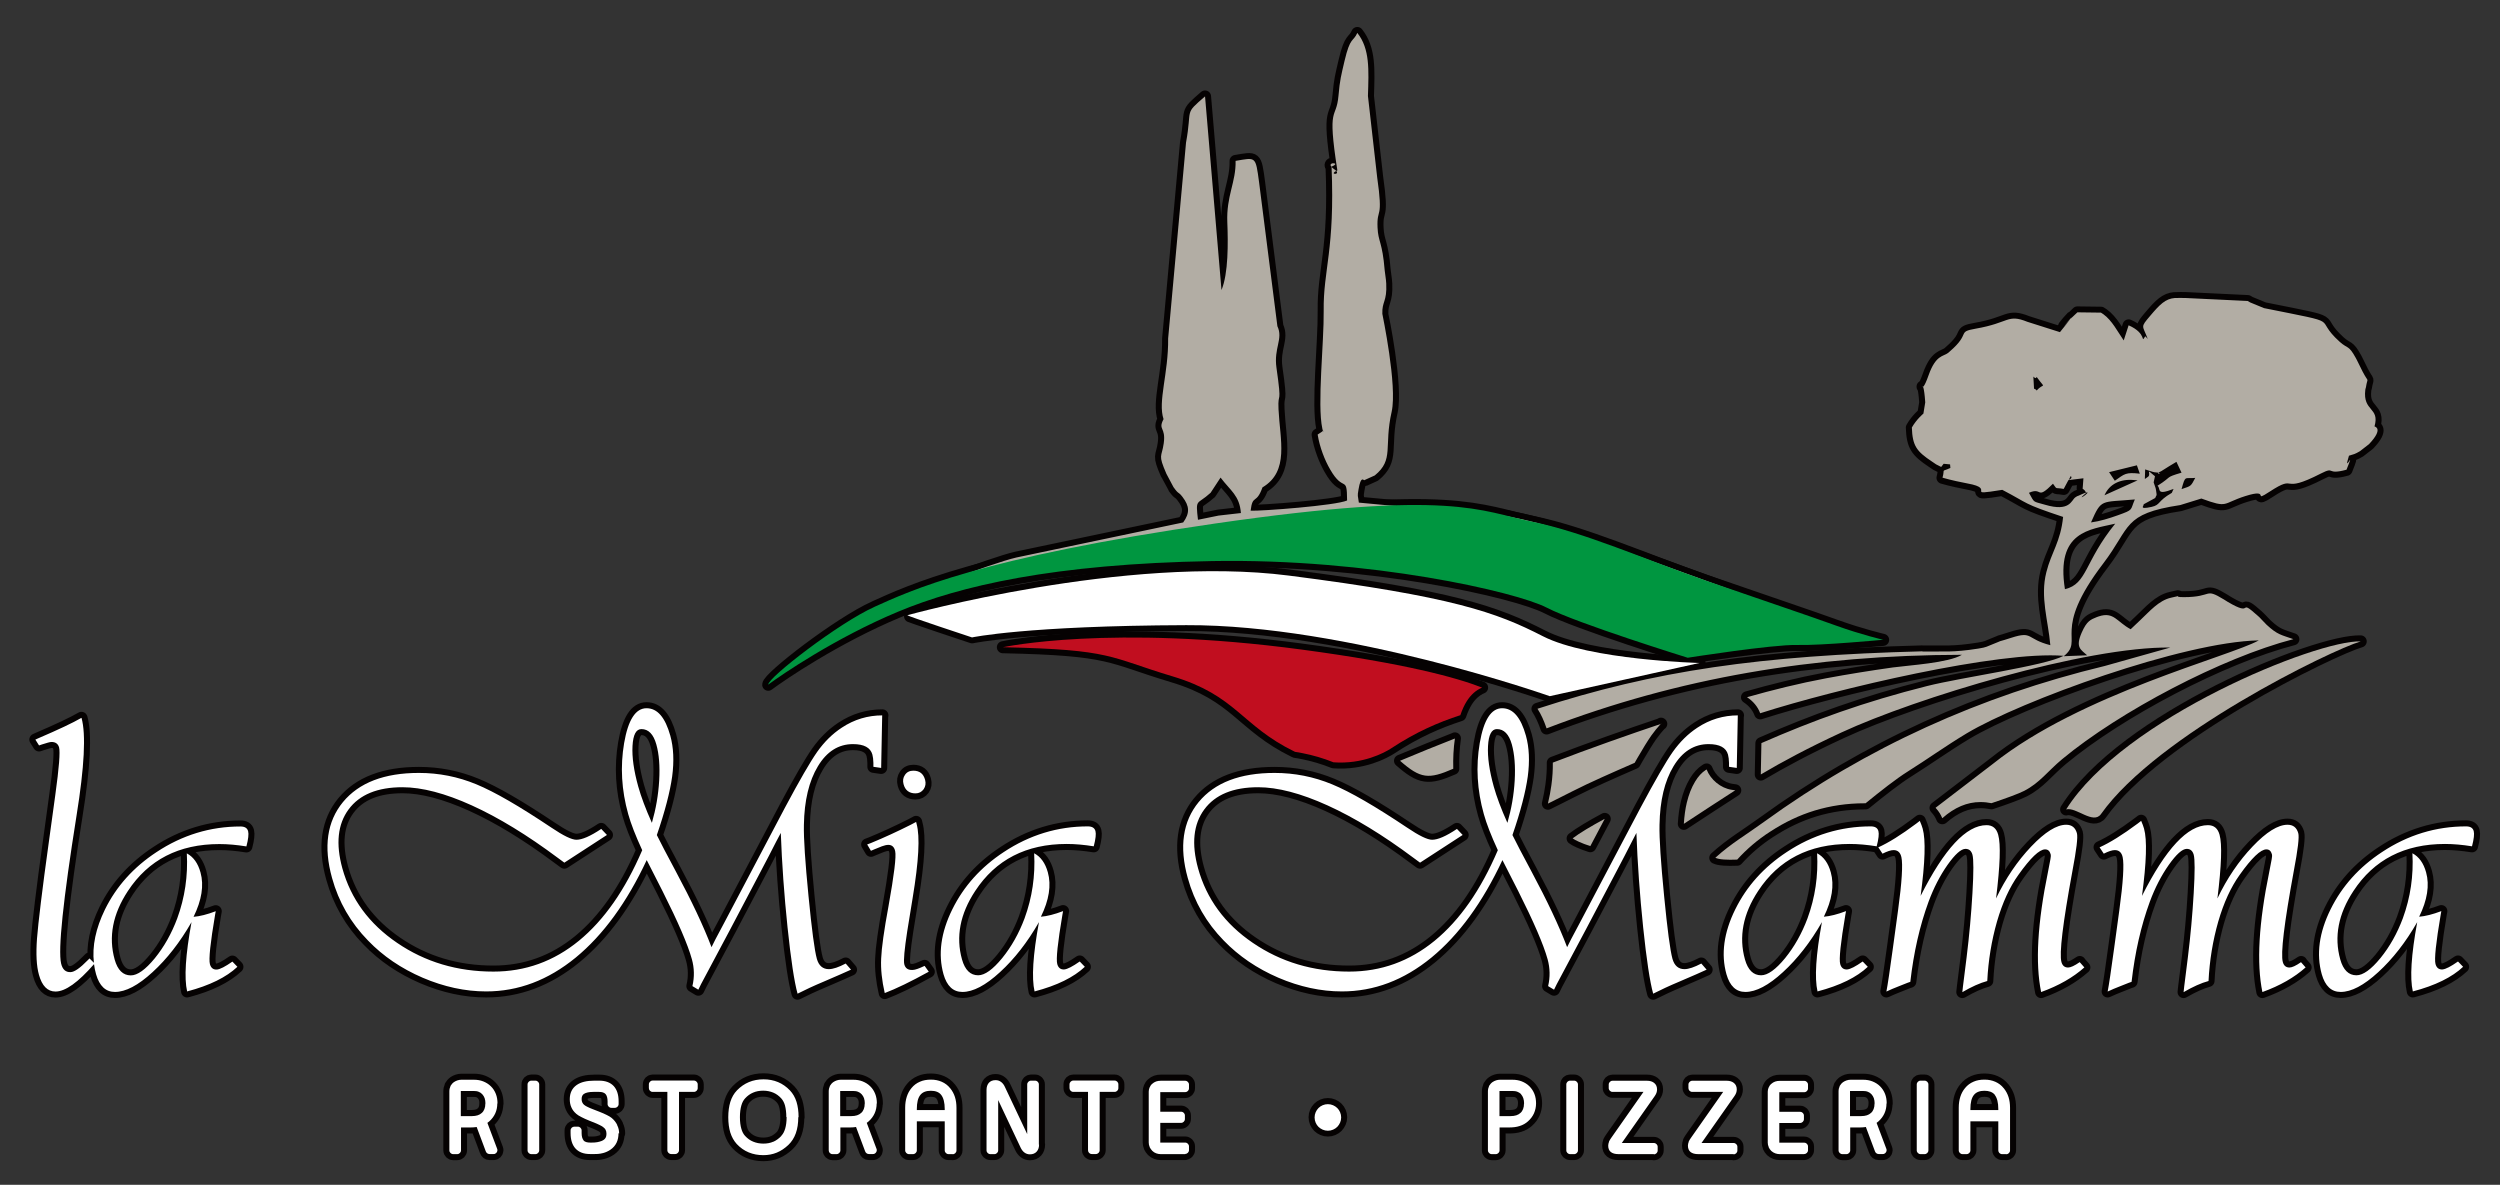 <?xml version="1.0" encoding="UTF-8"?>
<svg id="Ebene_1" xmlns="http://www.w3.org/2000/svg" version="1.1" viewBox="0 0 244.62 115.93">
  <rect x="0" y="0" width="244.62" height="115.93" fill="#333333" stroke="none"/>
  <!-- Generator: Adobe Illustrator 29.8.2, SVG Export Plug-In . SVG Version: 2.1.1 Build 3)  -->
  <defs>
    <style>
      .st0 {
        fill: #b2ada4;
      }

      .st0, .st1, .st2, .st3 {
        fill-rule: evenodd;
      }

      .st1, .st4 {
        fill: #fff;
      }

      .st2 {
        fill: #c10e1f;
      }

      .st5 {
        stroke-width: 1.18px;
      }

      .st5, .st6, .st7 {
        fill: none;
        stroke: #050202;
        stroke-linecap: round;
        stroke-linejoin: round;
      }

      .st6 {
        stroke-width: 1.18px;
      }

      .st7 {
        stroke-width: 1.18px;
      }

      .st3 {
        fill: #009640;
      }
    </style>
  </defs>
  <path class="st5" d="M202.17,79.2c.97-.27,2.66,1.52,3.41.45,5.52-7.78,22.57-16.06,25.41-16.89-4.29-.16-23.25,7.55-28.82,16.44Z"/>
  <path class="st5" d="M88.79,60.19s21.31-5.93,37.33-3.88c16.01,2.05,20.29,3.59,24.85,5.93,4.56,2.34,15.33,2.62,15.33,2.62l-14.65,3.25s-19.83-7.01-35.56-6.95c-15.73.06-20.97,1.2-20.97,1.2,0,0-6.38-2.11-6.33-2.17Z"/>
  <path class="st7" d="M118.44,48.24l.99-1.51c.96,1.28,1.86,1.75,1.99,3.47l-2.19.25-2.01.41c-.25-2.15-.11-1.42,1.22-2.63ZM212.5,48.24c-1.43.82-1.07,1.17-1.98,1.37-1.36.3-.66-.16-.78-.25l1.14-.62c.16-.44.18-.06.09-.72,0-.06-.04-.2-.05-.26-.02-.09-.16-.43-.19-.55l.13-.6c-1.01-.86-.35-.28-.65.03l-.34.24.03-.94c.12.04.82.28.91.28,1.25.09-.27.3.67-.11.54-.33.95-.61,1.48-.91l.5,1.06c-1.69.5-.85.34-2.35,1.28.37.31-.21,1,1.57.31l-.18.4ZM209.39,46.35c-1.41-.16-1.48.01-2.46.69l-.56-.84,2.72-.67.29.83ZM203.86,46.8c-.09,1.68-.19.61.28,1.42-1.53,1.29,1.49-.78-.73.27-.04.02-.14.05-.18.07-.04.02-.13.08-.17.11-.39.28-.52,1.44-2.95.72-1.26-.37-1-.14-1.58-1.17,1.37-.61.67.8,2.35-.89.46.62.11.34,1.05.51l.46-.86c.07,0,.43-.06,1.46-.18ZM202.05,57.66c-.91-5.68,2.46-5.83,4.92-6.41-3.03,3.73-2.72,5.89-4.92,6.41ZM204.6,51.12c1.04-2.37.95-1.94,4.29-2.25-.48,1.09-.08.98-1.67,1.55-.84.3-1.72.58-2.62.7ZM205.92,48.47c.48-1.1,1.55-1.61,2.86-1.49l.38.03-3.24,1.46ZM199.28,36.89c.92,1.28.71.5,0,1.32-.37-.42-.22.21-.29-.64-.1-1.38.02-.25.29-.68ZM202.62,46.58c.21.2-.11.33-.2.38l.2-.38ZM213.45,47.87c.39-1.41.3-.99,1.34-1.1-.45.84-.36.77-1.34,1.1ZM86.15,59.64c9.56-2.99,24.29-6.96,29.05-7.18l3.9-.75c6.98-.4,9.21-1.42,18.22-1.1,7.5.26,19.97,4.07,29.45,6.93,14.64,4.42,22.19,7.3-6.42-3.09-14.56-5.29-13.54-3.89-27.39-5.26-.09-.76-.16-.54-.03-1.3.23-1.39.51-.87.55-.89l1.04-.47c1.91-1.56.87-2.79,1.65-6.23.57-2.55-.91-9.53-.91-9.58-.05-1.22.47-1.18.38-2.97-.03-.53-.11-.86-.15-1.28-.23-2.82-.64-2.78-.7-4.19-.09-2.04.58-.62-.04-4.95l-.9-7.93c.08-2.51.21-4.61-1.04-6.17-.4.9-.69.34-1.25,2.74-.34,1.47-.45,1.81-.59,3.39-.22,2.5-1.14.75-.11,7.33-1.03.44.58.49-.31-.12-1.12-.78.87-.69-.26-.26.34,8.15-.82,10.1-.77,14.1.04,3.1-.65,9.17-.13,11.55.12.56.17.02-.02.28l-.44.29c.2,1.25.7,2.52,1.22,3.41,1.34,2.34,1.65.46,1.66,3.04-1.09.5-8.44,1.05-9.44,1,.2-1.66.55-.56,1.16-2.28,2.65-1.57,1.71-4.66,1.57-7.64-.09-1.92.37-.07-.2-4.06-.28-1.95.68-2.83.09-4.07l-1.79-14.07c-.35-2.61-.3-2.44-2.3-2.11.05,2.07-.92,3.43-.81,6.02.08,1.99.11,4.99-.57,6.62l-1.61-18.95c-2.1,1.82-1.23,1.07-1.86,4.52l-1.75,19.16c.04,3.44-1.03,6.17-.45,7.9-.57,1.09.24.75.02,2.36-.2,1.43-.59,1.03.26,2.99,0,.02.68,1.29.69,1.3.57.8.43.37.89.97.68.89.73,1.57.06,2.49l-16.32,3.43c-2.45.56-11.26,3.92-13.28,5.07ZM164.76,80.61c1.8-1.17,3.38-2.23,5.03-3.28l-.35-.05c-1.08-.16-2.07-1-2.45-1.99-.03.02-.07.04-.1.06-.37.24-.72.61-1.03,1.13-.35.58-.62,1.27-.81,2.06-.15.62-.24,1.31-.29,2.07ZM157.02,80.13c-1.32.71-2.46,1.39-3.14,1.91.21.17.86.48,1.73.76l1.41-2.67ZM162.55,70.83c-3.1,1.04-7.08,2.44-10.61,3.8.01.69-.03,1.42-.14,2.21h0s0,0,0,0c-.07.55-.19,1.15-.34,1.8,1.42-.69,3.13-1.62,5.34-2.6,1.06-.47,2.1-.94,3.15-1.39.09-.16.18-.31.26-.46.55-.95,1-1.68,1.37-2.21.29-.41.61-.8.95-1.17ZM142.36,72.26c-1.73.68-3.52,1.4-5.37,2.18,2.01,1.76,2.78,1.84,5.21.78-.03-1,.02-1.99.16-2.97ZM188.1,63.74c-15.85.42-26.15,1.87-37.66,5.62.35.54.64,1.18.89,1.92,12.95-4.97,26.17-7.17,40.64-7.2-1.32.8-5.14,1.02-6.77,1.24-2.19.31-4.38.66-6.52,1.06-2.66.5-5.23,1.14-7.74,1.85.58.37,1.06.93,1.29,1.57,7.54-2.41,23.33-6.12,29.69-5.62-1.8.98-9.97,2.1-13.37,2.96-6.15,1.55-11.11,3.35-16.2,5.58l-.06,3.07c2.15-1.27,4.61-2.59,7.89-4.11,7.32-3.39,23.95-8.42,32.18-8.31l-6.4,1.8c-12.25,2.96-23.28,7.95-33.36,15.26-1.7,1.24-3.21,2.1-4.76,3.51.36.18,1.17.22,2.14.18.93-1.03,2-1.94,3.2-2.72.02-.01.04-.03.07-.04,1.38-.9,2.81-1.58,4.31-2.04,1.55-.47,3.18-.71,4.88-.71.03,0,.06,0,.1,0,1.5-1.22,2.97-2.38,4.13-3.11,1.99-1.25,3.65-2.46,5.76-3.73,5.35-3.2,21.18-8.96,28.59-9.1-2.83,1.58-17.43,5.23-25.99,12.06l-5.64,4.32.04.05c.28.3.48.63.61.96h.02c1.19-1.05,2.42-1.57,3.71-1.57.39,0,.75.04,1.09.11,1.44-.48,2.66-.93,3.19-1.2,1.54-.79,2.29-1.91,3.73-3.11,5.63-4.67,15.64-9.93,22.62-11.74-1.21-.43-1.55-.42-2.62-1.41l-.53-.55s-.11-.11-.14-.15c-.04-.03-.12-.12-.16-.15-2.1-1.88-.28.21-2.99-1.4l-.35-.22c-1.97-1.19-1.02-.23-3.94-.23-1.25,0,.19-.26-1.22.05-1.23.27-2.13,1.36-3.02,2.19-.4.37-.63.61-.95.9-1.36-.73-1.64-1.74-3.11-1.26-.04.01-.15.05-.2.07-.59.25-.97.34-1.49,1.54-.63,1.45-.07,1.64.54,2.2l-2.29.09c2.07-1.65-1.29-2.31,3.87-9.08,2.72-3.57,1.87-4.85,7.53-5.71l2.07-.64c2.66.98,2,.49,4.3-.24,2.59-.82.59.73,2.39-.44,2.78-1.81.89.34,5.01-1.77,1.45-.74.43.19,2.5-.37.95-2.37-.39.66.24-1.37.49-.15.56-.14,1.07-.44l.89-.69c1.49-1.57.54-1.72.54-1.74.54-1.9-1.17-1.42-.9-3.59,0-.06.05-.17.06-.23.17-1.13.33-.29-.33-1.55l-.56-1.13s-.08-.15-.1-.19c-.71-1.3-.79-.88-1.57-1.58-2.81-2.53.76-1.66-7.41-3.3l-1.36-.56c-.07-.04-.17-.1-.24-.14l-6.05-.29c-.09,0-.99-.02-1.09,0-.9.07-1.46.63-2.38,1.72-1.02,1.2-.77.91-.26,2.28-.09-.07-.21-.3-.26-.23-.46.72.25-.28-1.61-1.1l-.48,1.48c-.58-.83-1.14-1.96-2-2.57-.06-.04-.16-.11-.23-.15l-2.3-.03s-.72.67-.74.7c-1.77,2.08,1.34-1.68-.36.48l-.61.76-3.18-1.01c-2-.8-1.72.09-5.07.67-1.88.33-.43.42-2.52,2.22-.04.04-.13.12-.17.15-.48.37-1.2.18-1.91,2.18-.92,2.6-.55-.52-.33,2.66l-.18,1.1s-.67.55-1.13,1.36c.06,1.8.46,2.33,1.98,3.34.6.4.15.14.89.52l.24-.31.63.06.03.35c-.98.44-.5-.02-.77.95.77.23,1.97.48,2.46.57,2.91.52-.52,1.25,3.39.62,2.68,1.4,1.92,1.31,5.95,2.64-.24,2.43-1.15,3.45-1.64,5.41-.62,2.44.18,4.7.39,7.14-2.38-.61-1.68-1.41-3.8-.73-.15.05-.56.18-.7.22-.05.02-.16.04-.21.06-.05.02-.16.05-.2.06-.13.05-.14.07-.63.26-.69.27-.66.33-1.47.46-2.6.41-3.33.26-5.48.29Z"/>
  <path class="st7" d="M85.56,59.39c3.43-1.54,10.17-4.8,33.37-8.16,23.19-3.36,25.93-1.2,31-.17,5.07,1.03,11.06,3.7,16.98,5.76,5.93,2.05,10.34,3.53,12.79,4.42,2.45.88,4.56,1.37,4.56,1.37,0,0-6.01.57-8.41.51-2.39-.06-10.71,1.25-10.71,1.25,0,0-10.83-3.36-13.79-4.9-2.96-1.54-17.27-4.84-32.77-4.56s-24.64,2.42-30.72,4.96c-6.08,2.54-11.39,6.16-12.69,7.13-.02-.69,6.94-6.06,10.38-7.6Z"/>
  <path class="st7" d="M98.13,63.33s10.54-2.28,29.24.23c10.07,1.35,15.13,2.73,17.65,3.72-.6.25-1.1.7-1.5,1.33-.24.38-.45.84-.63,1.37-2.18.71-4.33,1.64-6.79,3.26-.62.4-2.74,1.56-5.62,1.35-1-.4-2.02-.7-3.06-.9-.23-.05-.46-.09-.69-.12-.03-.01-.06-.03-.09-.04-5.22-2.56-5.64-5.47-11.91-7.35-6.27-1.88-5.81-2.62-16.58-2.85Z"/>
  <path class="st7" d="M63.79,80.5c.39-1.35.63-2.73.71-4.13.08-1.41-.01-2.58-.28-3.53-.28-1-.77-1.5-1.46-1.5-.52,0-.81.55-.87,1.65-.06,1.1.13,2.42.56,3.97.28,1,.72,2.18,1.33,3.54ZM86.32,70.01l-.1,5.13-.76-.11v-.38c-.01-.33-.04-.6-.1-.82-.19-.68-.82-1.02-1.9-1.02-1.41,0-2.56.72-3.43,2.17-.87,1.44-1.33,3.35-1.37,5.73-.03,1.36.13,3.69.45,6.96.32,3.28.59,5.33.82,6.16.19.66.58,1,1.17,1,.41,0,.97-.19,1.65-.55l.52.6c-.51.23-1.4.63-2.67,1.17-.98.41-1.83.81-2.56,1.18-.32-1.16-.65-3.33-.98-6.49-.33-3.16-.55-6.24-.66-9.24l-.46.87c-.37.73-.94,1.84-1.72,3.31l-2.78,5.28-2.84,5.33-.27.55-.58-.35c.21-.88.19-1.76-.05-2.63-.4-1.44-1.36-3.66-2.86-6.64l-1.34-2.63s-.09-.17-.22-.43c-1.94,4.14-4.25,7.32-6.95,9.54-2.7,2.21-5.61,3.31-8.76,3.31-2.05,0-4.13-.45-6.21-1.34-2.09-.9-3.88-2.11-5.35-3.64-1.69-1.73-2.87-3.77-3.52-6.12-.85-3.05-.49-5.53,1.07-7.43,1.57-1.9,4.05-2.85,7.43-2.85,1.95,0,3.82.37,5.61,1.11,1.8.74,4.24,2.16,7.35,4.24,1.17.79,1.99,1.19,2.45,1.19.56,0,1.37-.35,2.43-1.06l.56.59-4.17,2.71-.64-.47c-2.99-2.23-5.79-3.94-8.41-5.13-2.62-1.19-4.89-1.78-6.79-1.78-2.44,0-4.2.72-5.27,2.17-1.07,1.45-1.27,3.37-.61,5.77.83,2.99,2.62,5.43,5.36,7.29,2.74,1.87,5.88,2.81,9.42,2.81,3.12,0,5.9-1,8.37-3.02,2.46-2.02,4.52-4.97,6.19-8.86-.65-1.41-1.11-2.59-1.37-3.53-.66-2.35-.79-4.67-.4-6.95.39-2.27,1.12-3.41,2.19-3.41s1.83.9,2.33,2.69c.32,1.16.38,2.49.18,3.99-.21,1.5-.7,3.41-1.5,5.73.34.69.95,1.87,1.85,3.54,1.55,2.89,2.72,5.37,3.5,7.43.2-.4.33-.66.4-.8l.84-1.58,5.95-11.28c1.42-2.66,2.47-4.48,3.15-5.45.69-.97,1.48-1.76,2.41-2.37,1.21-.8,2.54-1.2,3.97-1.2ZM89.37,75.42c.61,0,.99.3,1.15.9.09.34.05.64-.14.91-.2.27-.46.41-.8.41-.62,0-1.01-.3-1.17-.9-.09-.34-.05-.64.14-.91.19-.28.46-.41.82-.41ZM89.64,80.42l.05.21c.34,1.22.21,3.63-.39,7.24l-.53,3.26c-.27,1.76-.37,2.83-.29,3.21.1.41.37.59.82.57.26-.01.64-.15,1.17-.4l.41.57c-1.77.98-3.21,1.67-4.31,2.09-.28-1.22-.4-2.35-.35-3.38.04-1.03.28-2.75.72-5.13.55-3.07.77-4.86.65-5.38-.09-.41-.32-.61-.67-.61-.17,0-.38.05-.63.14l-.74.3s-.16.06-.33.14l-.37-.62.37-.14c1.29-.53,2.59-1.13,3.9-1.79l.51-.27ZM105.66,94.09l.49.51c-1.08,1.02-2.72,1.83-4.92,2.41-.3-1.31-.16-3.57.43-6.78-1.13,1.97-2.4,3.6-3.81,4.89-1.41,1.3-2.64,1.94-3.68,1.94-.91,0-1.52-.58-1.85-1.73-.55-1.96-.26-4.08.86-6.35,1.12-2.27,2.8-4.14,5.04-5.61,2.52-1.67,5.27-2.51,8.22-2.51.42,0,.67.15.75.47.07.26.02.76-.17,1.48-.93-.15-1.81-.23-2.64-.23-3.97,0-6.95,1.54-8.96,4.6-1.48,2.25-1.91,4.48-1.29,6.7.29,1.03.82,1.55,1.58,1.55.65,0,1.43-.56,2.35-1.68.91-1.12,1.64-2.42,2.19-3.89.75-2.05,1.06-4.17.94-6.37.64.34,1.09.96,1.34,1.87.35,1.26.12,2.71-.68,4.34.61-.05,1.33-.23,2.17-.55l-.06.33c-.47,2.77-.64,4.39-.51,4.85.1.37.33.55.68.53.32-.03.82-.29,1.52-.78ZM147.5,80.5c.39-1.35.63-2.73.71-4.13.08-1.41-.01-2.58-.28-3.53-.28-1-.77-1.5-1.46-1.5-.52,0-.81.55-.87,1.65-.06,1.1.13,2.42.56,3.97.28,1,.72,2.18,1.33,3.54ZM170.04,70.01l-.1,5.13-.76-.11v-.38c-.01-.33-.04-.6-.1-.82-.19-.68-.82-1.02-1.9-1.02-1.41,0-2.56.72-3.43,2.17-.87,1.44-1.33,3.35-1.37,5.73-.03,1.36.13,3.69.45,6.96.32,3.28.59,5.33.82,6.16.19.66.58,1,1.17,1,.41,0,.97-.19,1.65-.55l.52.6c-.51.23-1.39.63-2.67,1.17-.98.41-1.83.81-2.56,1.18-.32-1.16-.65-3.33-.98-6.49-.33-3.16-.55-6.24-.66-9.24l-.45.87c-.37.73-.94,1.84-1.72,3.31l-2.78,5.28-2.84,5.33-.27.55-.58-.35c.21-.88.19-1.76-.05-2.63-.4-1.44-1.36-3.66-2.86-6.64l-1.34-2.63s-.09-.17-.22-.43c-1.94,4.14-4.25,7.32-6.95,9.54-2.7,2.21-5.61,3.31-8.76,3.31-2.05,0-4.13-.45-6.21-1.34-2.09-.9-3.87-2.11-5.35-3.64-1.69-1.73-2.87-3.77-3.52-6.12-.85-3.05-.49-5.53,1.07-7.43,1.57-1.9,4.05-2.85,7.43-2.85,1.95,0,3.82.37,5.61,1.11,1.8.74,4.24,2.16,7.35,4.24,1.17.79,1.99,1.19,2.45,1.19.56,0,1.37-.35,2.43-1.06l.56.59-4.17,2.71-.64-.47c-2.99-2.23-5.79-3.94-8.41-5.13-2.62-1.19-4.89-1.78-6.79-1.78-2.44,0-4.2.72-5.27,2.17-1.07,1.45-1.27,3.37-.61,5.77.83,2.99,2.62,5.43,5.36,7.29,2.74,1.87,5.88,2.81,9.42,2.81,3.12,0,5.9-1,8.37-3.02,2.46-2.02,4.52-4.97,6.18-8.86-.65-1.41-1.11-2.59-1.37-3.53-.66-2.35-.79-4.67-.4-6.95.39-2.27,1.12-3.41,2.19-3.41s1.83.9,2.33,2.69c.32,1.16.38,2.49.18,3.99-.21,1.5-.7,3.41-1.5,5.73.34.69.95,1.87,1.85,3.54,1.55,2.89,2.72,5.37,3.5,7.43.2-.4.33-.66.4-.8l.84-1.58,5.95-11.28c1.42-2.66,2.47-4.48,3.15-5.45.69-.97,1.48-1.76,2.41-2.37,1.21-.8,2.54-1.2,3.97-1.2ZM182.27,94.09l.49.51c-1.08,1.02-2.71,1.83-4.92,2.41-.3-1.31-.16-3.57.43-6.78-1.13,1.97-2.4,3.6-3.81,4.89-1.41,1.3-2.64,1.94-3.68,1.94-.91,0-1.52-.58-1.85-1.73-.55-1.96-.26-4.08.86-6.35,1.12-2.27,2.8-4.14,5.04-5.61,2.52-1.67,5.27-2.51,8.22-2.51.42,0,.67.15.75.47.07.26.02.76-.17,1.48-.93-.15-1.81-.23-2.64-.23-3.97,0-6.95,1.54-8.96,4.6-1.48,2.25-1.91,4.48-1.29,6.7.29,1.03.82,1.55,1.58,1.55.65,0,1.43-.56,2.35-1.68.91-1.12,1.64-2.42,2.19-3.89.75-2.05,1.06-4.17.94-6.37.64.34,1.09.96,1.34,1.87.35,1.26.12,2.71-.68,4.34.61-.05,1.33-.23,2.17-.55l-.06.33c-.47,2.77-.64,4.39-.51,4.85.1.37.33.55.68.53.32-.03.82-.29,1.52-.78ZM203.5,94.15l.45.51c-1.1.98-2.51,1.79-4.23,2.41-.58-2.83-.36-6.76.68-11.8l.23-1.2c.04-.2.05-.36.02-.49-.09-.31-.26-.47-.54-.47-.56,0-1.43.83-2.61,2.49-.86,1.2-1.56,2.72-2.1,4.57-.53,1.86-.85,3.79-.95,5.81-.71.19-1.53.56-2.44,1.09l.06-.55.36-2.87c.26-2.11.45-4.2.57-6.27.12-2.06.12-3.32,0-3.76-.11-.38-.33-.57-.68-.57-.44,0-1.02.53-1.76,1.57-.73,1.04-1.35,2.24-1.85,3.59-.87,2.37-1.46,4.98-1.79,7.85-.15.05-.24.08-.26.09l-.93.37c-.37.14-.76.31-1.15.49.13-.66.34-2.09.64-4.28l.5-3.66c.38-2.77.48-4.51.33-5.2-.1-.47-.36-.7-.77-.7-.26,0-.62.12-1.08.35l-.41-.62c1-.45,2.24-1.22,3.71-2.32l.35-.27c.13.3.22.55.28.76.31,1.1.24,3.3-.2,6.58,2.32-4.61,4.47-6.92,6.45-6.92.59,0,.97.31,1.14.94.26.93.19,3.01-.21,6.23.94-1.97,2.09-3.66,3.44-5.08,1.35-1.42,2.49-2.13,3.42-2.13.55,0,.89.27,1.05.82.11.38-.04,1.62-.44,3.72-.94,5.11-1.3,8.08-1.07,8.9.1.35.31.53.65.53.25,0,.62-.17,1.14-.53ZM225.15,94.15l.45.51c-1.1.98-2.51,1.79-4.23,2.41-.58-2.83-.36-6.76.68-11.8l.23-1.2c.04-.2.05-.36.02-.49-.09-.31-.26-.47-.54-.47-.56,0-1.43.83-2.61,2.49-.86,1.2-1.56,2.72-2.1,4.57-.53,1.86-.85,3.79-.95,5.81-.71.19-1.53.56-2.44,1.09l.06-.55.36-2.87c.26-2.11.45-4.2.57-6.27.12-2.06.12-3.32,0-3.76-.11-.38-.33-.57-.68-.57-.44,0-1.02.53-1.76,1.57-.73,1.04-1.35,2.24-1.85,3.59-.87,2.37-1.46,4.98-1.79,7.85-.15.05-.24.08-.26.09l-.93.37c-.37.14-.76.31-1.15.49.13-.66.34-2.09.64-4.28l.5-3.66c.38-2.77.48-4.51.33-5.2-.1-.47-.36-.7-.77-.7-.26,0-.62.12-1.08.35l-.41-.62c1-.45,2.24-1.22,3.72-2.32l.35-.27c.13.3.22.55.28.76.31,1.1.24,3.3-.2,6.58,2.32-4.61,4.47-6.92,6.45-6.92.59,0,.97.31,1.14.94.26.93.19,3.01-.21,6.23.94-1.97,2.09-3.66,3.44-5.08,1.35-1.42,2.49-2.13,3.42-2.13.55,0,.89.27,1.05.82.11.38-.04,1.62-.44,3.72-.94,5.11-1.3,8.08-1.07,8.9.1.35.31.53.65.53.25,0,.62-.17,1.14-.53ZM240.52,94.09l.49.51c-1.08,1.02-2.72,1.83-4.92,2.41-.3-1.31-.16-3.57.43-6.78-1.13,1.97-2.4,3.6-3.81,4.89-1.41,1.3-2.64,1.94-3.68,1.94-.91,0-1.52-.58-1.85-1.73-.55-1.96-.26-4.08.86-6.35,1.12-2.27,2.8-4.14,5.04-5.61,2.52-1.67,5.27-2.51,8.22-2.51.42,0,.67.15.75.47.07.26.02.76-.17,1.48-.93-.15-1.81-.23-2.64-.23-3.97,0-6.95,1.54-8.96,4.6-1.48,2.25-1.91,4.48-1.29,6.7.29,1.03.82,1.55,1.58,1.55.65,0,1.43-.56,2.35-1.68.91-1.12,1.64-2.42,2.19-3.89.75-2.05,1.06-4.17.94-6.37.64.34,1.09.96,1.34,1.87.35,1.26.12,2.71-.68,4.34.61-.05,1.33-.23,2.17-.55l-.06.33c-.47,2.77-.64,4.39-.51,4.85.1.37.33.55.68.53.32-.03.82-.29,1.52-.78ZM7.98,70.26c.44,1.58.28,4.76-.49,9.54-1.32,8.31-1.82,13.13-1.51,14.48.14.59.45.86.93.84.37-.01.93-.4,1.67-1.16l.18-.18.43.43c-.19-1.64.18-3.37,1.08-5.22,1.12-2.27,2.8-4.14,5.04-5.61,2.52-1.67,5.27-2.51,8.22-2.51.42,0,.67.15.75.47.07.26.02.76-.17,1.48-.93-.15-1.81-.23-2.64-.23-3.97,0-6.95,1.54-8.96,4.6-1.48,2.25-1.91,4.48-1.29,6.7.29,1.03.82,1.55,1.58,1.55.65,0,1.43-.56,2.35-1.68.91-1.12,1.64-2.42,2.19-3.89.75-2.05,1.06-4.17.94-6.37.64.34,1.09.96,1.34,1.87.35,1.26.12,2.71-.68,4.34.61-.05,1.33-.23,2.17-.55l-.06.33c-.47,2.77-.64,4.39-.51,4.85.1.37.33.55.68.53.32-.03.82-.29,1.52-.78l.49.51c-1.08,1.02-2.72,1.83-4.92,2.41-.3-1.31-.16-3.57.43-6.78-1.13,1.97-2.4,3.6-3.81,4.89-1.41,1.3-2.64,1.94-3.68,1.94-.91,0-1.52-.58-1.85-1.73-.09-.32-.16-.65-.2-.99-1.55,1.78-2.8,2.68-3.77,2.68-.78,0-1.32-.55-1.62-1.64-.24-.84-.3-2.03-.19-3.55.12-1.52.5-4.72,1.18-9.6l.61-4.44c.37-2.67.49-4.22.37-4.66-.1-.35-.35-.53-.74-.53-.15,0-.46.09-.96.25-.05.02-.14.05-.26.09l-.36-.57.26-.12c2.01-.86,3.42-1.53,4.25-2.01Z"/>
  <path class="st6" d="M195.53,108.62v-.1c0-.63-.12-1.1-.35-1.39v-.02c-.23-.26-.56-.38-1.01-.38s-.8.13-1.02.4c-.24.29-.35.76-.35,1.39v.1h2.73ZM196.3,112.92h-.4c-.2,0-.37-.17-.37-.37h0v-2.84h-2.73v2.84c0,.2-.17.37-.37.37h-.4c-.2,0-.37-.17-.37-.37h0v-4.17c0-.79.21-1.44.62-1.93h0c.23-.28.5-.48.83-.62h0c.31-.14.67-.2,1.07-.2s.74.07,1.06.21c.32.14.6.35.82.63l.02.02c.2.25.35.53.45.84.1.32.15.67.15,1.06v4.17c0,.2-.17.37-.37.37ZM188.32,112.92h-.4c-.2,0-.37-.17-.37-.37h0v-6.45c0-.21.17-.37.37-.37h.4c.2,0,.37.17.37.37h0v6.45c0,.2-.17.37-.37.37ZM183.43,107.97c0-.2-.03-.38-.08-.53-.05-.14-.13-.27-.23-.38h0c-.1-.11-.22-.19-.35-.24-.14-.06-.31-.08-.5-.08h-1.22s-.03,0-.03,0c0,0,0,0,0,.02v2.44h1.08c.22,0,.41-.03.57-.08.16-.05.29-.13.4-.23h0c.12-.1.2-.23.26-.38.06-.15.09-.33.09-.54ZM184.59,107.97c0,.7-.26,1.28-.78,1.75h0s0,0,0,0h0c-.06.05-.12.1-.19.15l.96,2.55c.07.19-.03.4-.22.48-.04.02-.09.02-.13.02h0s-.41,0-.41,0c-.17,0-.32-.12-.36-.27l-.89-2.38-.11.02h0,0c-.16.02-.32.03-.49.03h-.93v2.24c0,.2-.17.37-.37.37h-.4c-.2,0-.37-.17-.37-.37h0v-5.77c0-.19.04-.36.11-.51v-.02c.09-.15.2-.28.34-.38.11-.07.22-.13.35-.17h0,0c.12-.04.25-.06.38-.06h1.21c.34,0,.64.05.92.16.28.11.54.27.75.48.22.22.38.47.49.75.11.28.16.59.16.93ZM176.54,112.92h-2.4c-.16,0-.3-.03-.44-.08-.14-.05-.27-.13-.38-.23h0s0,0,0,0h0c-.11-.11-.2-.23-.26-.37v-.03c-.06-.13-.09-.27-.09-.42v-4.92s0-.04,0-.06c0-.14.03-.27.08-.39.06-.14.14-.27.26-.37h0s0,0,0,0c.11-.1.24-.18.38-.23h0c.14-.05.29-.07.45-.07h2.4c.21,0,.37.17.37.37h0v.37c0,.21-.17.37-.37.37h-2.41s-.03,0-.03,0c0,0,0,0,0,.01v1.91h2.04c.2,0,.37.17.37.37h0v.35c0,.2-.17.37-.37.37h-2.04v1.92s-.01,0,0,.01c0,0,.01,0,.03,0h2.41c.21,0,.37.17.37.37h0v.37c0,.2-.17.37-.37.37ZM169.64,112.92h-3.45c-.68,0-1.02-.28-1.02-.83,0-.12.03-.25.08-.38v-.03c.06-.11.12-.22.2-.33l3.17-4.52h-3.03c-.2,0-.37-.17-.37-.37h0v-.35c0-.21.17-.37.37-.37h3.38c.29,0,.51.07.68.2.2.15.3.37.3.65,0,.11-.02.23-.06.34h0s0,0,0,0c-.04.1-.09.2-.16.3h0s-3.23,4.6-3.23,4.6h3.14c.2,0,.37.17.37.37h0v.37c0,.2-.17.37-.37.37ZM161.83,112.92h-3.45c-.68,0-1.02-.28-1.02-.83,0-.12.03-.25.08-.38v-.03c.06-.11.12-.22.2-.33l3.17-4.52h-3.03c-.2,0-.37-.17-.37-.37h0v-.35c0-.21.17-.37.37-.37h3.38c.29,0,.51.07.68.2.2.15.3.37.3.65,0,.11-.02.23-.06.34h0s0,0,0,0c-.04.1-.09.2-.16.3h0s-3.23,4.6-3.23,4.6h3.14c.2,0,.37.17.37.37h0v.37c0,.2-.17.37-.37.37ZM154.03,112.92h-.4c-.2,0-.37-.17-.37-.37h0v-6.45c0-.21.17-.37.37-.37h.4c.2,0,.37.17.37.37h0v6.45c0,.2-.17.37-.37.37ZM149.13,107.97c0-.2-.03-.38-.08-.53-.05-.14-.12-.27-.22-.38h-.01c-.1-.11-.21-.19-.34-.24-.14-.06-.31-.08-.51-.08h-1.22s-.03,0-.03,0c0,0,0,0,0,.02v2.44h1.08c.22,0,.41-.03.57-.08.16-.05.29-.13.4-.23h0c.12-.1.2-.23.26-.38.06-.15.09-.33.09-.54ZM150.3,107.97c0,.34-.07.66-.2.96-.13.29-.33.56-.59.79-.23.21-.5.36-.82.46-.3.1-.65.14-1.03.14h-.93v2.24c0,.2-.17.37-.37.37h-.4c-.2,0-.37-.17-.37-.37h0v-5.77c0-.19.04-.36.11-.51v-.02c.09-.15.2-.28.34-.38.11-.07.22-.13.35-.17h0,0c.12-.04.25-.06.38-.06h1.21c.34,0,.64.05.92.16.28.11.54.27.75.48.22.22.38.47.49.75.11.28.16.59.16.93ZM115.97,112.92h-2.4c-.16,0-.3-.03-.44-.08-.14-.05-.27-.13-.38-.24h0c-.11-.12-.2-.24-.26-.37v-.02c-.06-.13-.09-.28-.09-.43v-4.92s0-.04,0-.06c0-.14.03-.27.08-.39.06-.14.14-.27.26-.37h0s0,0,0,0c.11-.1.24-.18.38-.23h0c.14-.05.29-.07.45-.07h2.4c.2,0,.37.17.37.37h0v.37c0,.21-.17.37-.37.37h-2.41s-.03,0-.03,0c0,0,0,0,0,.01v1.91h2.04c.2,0,.37.17.37.37h0v.35c0,.2-.17.37-.37.37h-2.04v1.92s-.01,0,0,.01c0,0,.01,0,.03,0h2.41c.2,0,.37.17.37.37h0v.37c0,.2-.17.37-.37.37ZM109.05,106.84h-1.45v5.71c0,.2-.17.37-.37.37h-.4c-.2,0-.37-.17-.37-.37h0v-5.71h-1.44c-.2,0-.37-.17-.37-.37h0v-.37c0-.21.17-.37.37-.37h4.04c.21,0,.37.17.37.37h0v.37c0,.21-.17.37-.37.37ZM101.67,111.99c0,.29-.08.51-.23.68h0c-.16.18-.38.27-.67.27-.2,0-.38-.06-.55-.19-.14-.11-.26-.27-.35-.46h0s0,0,0,0l-2.2-4.66v4.92c0,.2-.17.37-.37.37h-.4c-.2,0-.37-.17-.37-.37h0v-5.92c0-.29.08-.51.22-.68.16-.18.38-.27.67-.27.2,0,.39.06.55.19.14.11.26.26.35.46l2.19,4.63v-4.86c0-.21.17-.37.37-.37h.4c.2,0,.37.17.37.37h0v5.89ZM92.44,108.62v-.1c0-.63-.12-1.1-.35-1.39-.21-.27-.55-.4-1.01-.4s-.8.13-1.02.4c-.24.29-.35.76-.35,1.39v.1h2.73ZM93.21,112.92h-.4c-.2,0-.37-.17-.37-.37h0v-2.84h-2.73v2.84c0,.2-.17.37-.37.37h-.4c-.2,0-.37-.17-.37-.37h0v-4.17c0-.79.21-1.44.62-1.93h0c.23-.28.5-.48.83-.62h0c.31-.14.67-.2,1.07-.2s.74.07,1.06.21c.32.14.6.35.82.63l.02.02c.2.25.35.53.45.84.1.32.15.67.15,1.06v4.17c0,.2-.17.37-.37.37ZM84.62,107.97c0-.2-.03-.38-.08-.53-.05-.14-.13-.27-.23-.38h0c-.1-.11-.22-.19-.35-.24-.14-.06-.31-.08-.5-.08h-1.22s-.03,0-.03,0c0,0,0,0,0,.02v2.44h1.08c.22,0,.41-.03.57-.08.16-.05.29-.13.4-.23h0c.12-.1.2-.23.26-.38.06-.15.09-.33.09-.54ZM85.78,107.97c0,.7-.26,1.28-.78,1.75h0s0,0,0,0h0c-.06.05-.12.1-.19.15l.96,2.55c.07.19-.03.4-.22.48-.04.02-.09.02-.13.02h0s-.41,0-.41,0c-.17,0-.31-.12-.36-.27l-.89-2.38-.11.02h0,0c-.16.02-.32.03-.49.03h-.93v2.24c0,.2-.17.37-.37.37h-.4c-.2,0-.37-.17-.37-.37h0v-5.77c0-.19.04-.36.11-.51v-.02c.09-.15.2-.28.34-.38.11-.07.22-.13.35-.17h0,0c.12-.04.25-.06.38-.06h1.21c.34,0,.64.05.92.16.28.11.54.27.75.49.22.21.38.47.49.75.11.28.16.59.16.93ZM76.94,109.31c0-.45-.05-.83-.13-1.14h0s0,0,0,0c-.08-.29-.21-.52-.37-.7h0c-.23-.25-.49-.44-.78-.56-.29-.12-.62-.19-.98-.19s-.7.06-.99.19c-.29.12-.55.31-.78.56-.16.17-.29.41-.37.7-.09.31-.14.69-.14,1.14s.05.83.13,1.14h0c.08.29.21.53.37.7h0c.23.25.49.44.79.56.29.12.62.19.99.19s.69-.06.98-.19h.02c.28-.13.54-.32.77-.56h.01c.15-.19.27-.42.35-.7.09-.31.14-.69.14-1.14ZM78.11,109.32c0,1.19-.32,2.09-.97,2.71-.35.33-.72.58-1.13.75-.41.17-.85.25-1.32.25-.52,0-.99-.09-1.43-.27-.44-.18-.83-.46-1.17-.82h0c-.28-.31-.49-.68-.63-1.12-.13-.43-.2-.93-.2-1.5s.07-1.07.2-1.5c.14-.45.36-.83.65-1.13l.02-.02c.34-.35.72-.61,1.15-.79.43-.18.91-.27,1.43-.27,1.03,0,1.9.36,2.59,1.09.28.3.5.67.64,1.12.13.43.2.93.2,1.49ZM67.89,106.84h-1.45v5.71c0,.2-.17.37-.37.37h-.4c-.2,0-.37-.17-.37-.37h0v-5.71h-1.44c-.2,0-.37-.17-.37-.37h0v-.37c0-.21.17-.37.37-.37h4.04c.2,0,.37.17.37.37h0v.37c0,.21-.17.37-.37.37ZM60.52,110.89c0,.34-.06.65-.19.92h0c-.13.27-.33.5-.59.68h0c-.22.15-.47.27-.75.34h-.01c-.26.07-.56.1-.88.09h0s-.26,0-.26,0h-.11c-.62,0-1.09-.18-1.42-.54-.32-.35-.48-.86-.48-1.51v-.26c0-.21.17-.37.37-.37h.34c.2,0,.37.17.37.37h0v.26c0,.33.07.57.2.72v.02c.14.13.35.19.64.19h.15c.2,0,.38-.01.54-.04.16-.03.3-.07.43-.12.17-.07.29-.16.36-.27.08-.11.11-.26.11-.45,0-.14-.03-.26-.08-.36-.05-.11-.14-.2-.26-.29h0c-.07-.05-.18-.12-.33-.19-.16-.08-.36-.17-.61-.27h-.01s-.4-.16-.4-.16h0s0,0,0,0c-.29-.12-.54-.23-.75-.34-.22-.11-.4-.22-.51-.32l-.02-.02c-.2-.17-.36-.38-.46-.61-.11-.24-.16-.51-.16-.8,0-.61.22-1.07.67-1.39.41-.29.99-.43,1.75-.43h.46c.62,0,1.09.18,1.42.53.32.35.48.85.48,1.5v.26c0,.2-.17.37-.37.37h-.34c-.2,0-.37-.17-.37-.37h0v-.25c0-.34-.07-.58-.2-.73-.13-.14-.34-.21-.64-.21h-.54c-.43,0-.75.07-.94.2-.15.1-.22.27-.22.5,0,.13.02.25.07.34h0c.04.09.11.18.2.25h.01c.06.06.16.11.28.17.14.07.31.15.53.23l.64.25h0s0,0,0,0c.29.11.53.22.73.32.21.1.37.2.48.29h0s0,0,0,0c.24.2.42.43.54.68v.03c.13.25.19.52.19.8ZM52.39,112.92h-.4c-.2,0-.37-.17-.37-.37h0v-6.45c0-.21.17-.37.37-.37h.4c.2,0,.37.17.37.37h0v6.45c0,.2-.17.37-.37.37ZM47.5,107.97c0-.2-.03-.38-.08-.53-.05-.14-.13-.27-.23-.38h0c-.1-.11-.22-.19-.35-.24-.14-.06-.31-.08-.5-.08h-1.22s-.03,0-.03,0c0,0,0,0,0,.02v2.44h1.08c.22,0,.41-.03.57-.08.16-.05.29-.13.4-.23h0c.12-.1.2-.23.26-.38.06-.15.09-.33.09-.54ZM129.93,108.03c.36,0,.68.15.92.38.23.23.38.56.38.91s-.15.68-.38.92h0c-.23.23-.56.38-.92.38s-.68-.15-.92-.38h0c-.23-.23-.38-.56-.38-.92s.15-.68.38-.91h0c.23-.23.56-.38.92-.38ZM48.66,107.97c0,.7-.26,1.28-.78,1.75h0s0,0,0,0h0c-.06.05-.12.1-.19.15l.96,2.55c.07.19-.03.4-.22.48-.04.02-.09.02-.13.02h0s-.41,0-.41,0c-.17,0-.31-.12-.36-.27l-.89-2.38-.11.02h0,0c-.16.02-.32.03-.49.03h-.93v2.24c0,.2-.17.37-.37.37h-.4c-.2,0-.37-.17-.37-.37h0v-5.77c0-.19.04-.36.11-.51v-.02c.09-.15.2-.28.34-.38.11-.07.22-.13.35-.17h0,0c.12-.04.25-.06.38-.06h1.21c.34,0,.65.05.92.16.28.11.54.27.75.49.22.21.38.47.49.75.11.28.16.59.16.93Z"/>
  <path class="st0" d="M202.17,79.2c.97-.27,2.66,1.52,3.41.45,5.52-7.78,22.57-16.06,25.41-16.89-4.29-.16-23.25,7.55-28.82,16.44"/>
  <path class="st1" d="M88.78,60.2s21.31-5.93,37.33-3.88c16.01,2.05,20.29,3.59,24.85,5.93,4.56,2.34,15.33,2.62,15.33,2.62l-14.65,3.25s-19.83-7.01-35.56-6.95c-15.73.06-20.97,1.2-20.97,1.2,0,0-6.38-2.11-6.33-2.17"/>
  <path class="st0" d="M118.44,48.24l.99-1.51c.96,1.28,1.86,1.75,1.99,3.47l-2.19.25-2.01.41c-.25-2.15-.11-1.41,1.22-2.63M212.5,48.23c-1.43.82-1.07,1.17-1.98,1.37-1.36.3-.66-.16-.78-.25l1.14-.62c.16-.44.18-.06.09-.72,0-.06-.04-.2-.05-.26-.02-.09-.16-.43-.19-.55l.13-.6c-1.01-.86-.35-.28-.65.03l-.34.24.03-.94c.12.04.82.28.91.28,1.25.09-.27.3.67-.11.54-.33.95-.61,1.48-.91l.5,1.06c-1.69.5-.85.34-2.35,1.28.37.31-.21,1,1.57.31l-.18.4ZM209.39,46.35c-1.41-.16-1.48.01-2.46.69l-.56-.84,2.72-.67.29.83ZM203.86,46.8c-.09,1.68-.19.61.28,1.42-1.53,1.29,1.49-.78-.73.27-.04.02-.14.05-.18.07-.04.02-.13.08-.17.11-.39.28-.52,1.44-2.95.72-1.26-.37-1-.14-1.58-1.17,1.37-.61.67.8,2.35-.89.46.62.11.34,1.05.51l.46-.86c.07,0,.43-.06,1.46-.18ZM202.05,57.65c-.91-5.68,2.46-5.83,4.92-6.41-3.03,3.73-2.72,5.89-4.92,6.41ZM204.6,51.12c1.04-2.37.95-1.94,4.29-2.25-.48,1.09-.08.98-1.67,1.55-.84.3-1.72.58-2.62.7ZM205.92,48.46c.48-1.1,1.55-1.61,2.86-1.49l.38.03-3.24,1.46ZM199.29,36.89c.92,1.28.71.5,0,1.32-.37-.42-.22.21-.29-.64-.1-1.38.02-.25.29-.68ZM202.62,46.58c.21.2-.11.33-.2.38l.2-.38ZM213.46,47.86c.39-1.41.3-.99,1.34-1.1-.45.84-.36.77-1.34,1.1ZM86.15,59.63c9.56-2.99,24.29-6.96,29.05-7.18l3.9-.75c6.98-.4,9.21-1.42,18.22-1.1,7.5.27,19.97,4.07,29.45,6.93,14.64,4.42,22.19,7.3-6.42-3.09-14.56-5.29-13.54-3.89-27.39-5.26-.09-.76-.16-.54-.03-1.3.23-1.39.51-.87.55-.89l1.04-.47c1.91-1.56.87-2.79,1.65-6.23.57-2.55-.91-9.53-.91-9.58-.05-1.22.47-1.18.38-2.97-.03-.53-.11-.86-.15-1.28-.23-2.82-.64-2.78-.7-4.19-.09-2.04.58-.62-.04-4.95l-.9-7.93c.08-2.51.21-4.61-1.04-6.17-.4.9-.69.34-1.25,2.74-.34,1.47-.45,1.81-.59,3.39-.22,2.5-1.14.75-.11,7.33-1.03.44.58.49-.31-.12-1.12-.78.87-.69-.26-.26.34,8.15-.82,10.1-.77,14.1.04,3.1-.65,9.17-.13,11.55.12.56.17.02-.02.28l-.44.29c.2,1.25.7,2.52,1.22,3.41,1.34,2.34,1.65.46,1.66,3.04-1.09.5-8.44,1.05-9.44,1,.2-1.66.55-.56,1.16-2.28,2.65-1.57,1.71-4.66,1.57-7.64-.09-1.92.37-.07-.2-4.06-.28-1.95.68-2.83.09-4.07l-1.79-14.07c-.35-2.61-.3-2.44-2.3-2.11.05,2.07-.92,3.43-.81,6.02.08,1.99.11,4.99-.57,6.62l-1.61-18.95c-2.1,1.82-1.23,1.07-1.86,4.52l-1.75,19.16c.04,3.44-1.03,6.17-.45,7.9-.57,1.09.24.75.02,2.36-.2,1.43-.59,1.03.26,2.99,0,.02.68,1.29.69,1.3.57.8.43.37.89.97.68.89.73,1.57.06,2.49l-16.32,3.43c-2.45.56-11.26,3.92-13.28,5.07ZM164.76,80.61c1.8-1.17,3.38-2.23,5.03-3.28l-.35-.05c-1.08-.16-2.07-1-2.45-1.99-.03.02-.07.04-.1.06-.37.24-.72.61-1.03,1.13-.35.58-.62,1.27-.81,2.06-.15.62-.24,1.31-.29,2.07ZM157.02,80.12c-1.32.71-2.46,1.39-3.14,1.91.21.17.86.48,1.73.76l1.41-2.67ZM162.55,70.82c-3.1,1.04-7.08,2.44-10.61,3.8.01.69-.03,1.42-.14,2.21h0s0,0,0,0c-.07.55-.19,1.15-.34,1.8,1.42-.69,3.13-1.62,5.34-2.6,1.06-.47,2.1-.94,3.15-1.39.09-.16.18-.31.26-.46.55-.95,1-1.68,1.37-2.21.29-.41.61-.8.95-1.17ZM142.36,72.26c-1.73.68-3.52,1.4-5.37,2.18,2.01,1.76,2.78,1.84,5.21.78-.03-1,.02-1.99.16-2.97ZM188.1,63.73c-15.85.42-26.15,1.87-37.66,5.62.35.54.64,1.18.89,1.92,12.95-4.97,26.17-7.17,40.64-7.2-1.32.8-5.14,1.02-6.77,1.24-2.19.31-4.38.66-6.52,1.06-2.66.5-5.23,1.14-7.74,1.85.58.37,1.06.93,1.29,1.57,7.54-2.41,23.33-6.12,29.69-5.62-1.8.98-9.97,2.1-13.37,2.96-6.15,1.55-11.11,3.35-16.2,5.58l-.06,3.07c2.15-1.27,4.61-2.59,7.89-4.11,7.32-3.39,23.95-8.42,32.18-8.31l-6.4,1.8c-12.25,2.96-23.28,7.95-33.36,15.26-1.7,1.24-3.21,2.1-4.76,3.51.36.18,1.17.22,2.14.18.93-1.03,2-1.94,3.2-2.72.02-.01.04-.03.07-.04,1.38-.9,2.81-1.58,4.31-2.04,1.55-.47,3.18-.71,4.88-.71.03,0,.06,0,.1,0,1.5-1.22,2.97-2.38,4.13-3.11,1.99-1.25,3.65-2.46,5.76-3.73,5.35-3.2,21.18-8.96,28.59-9.1-2.83,1.58-17.43,5.23-25.99,12.06l-5.64,4.32.04.05c.28.3.48.63.61.96h.02c1.19-1.05,2.42-1.57,3.71-1.57.39,0,.75.04,1.09.11,1.44-.48,2.66-.93,3.19-1.2,1.54-.79,2.29-1.91,3.73-3.11,5.63-4.67,15.64-9.93,22.62-11.74-1.21-.43-1.55-.42-2.62-1.41l-.53-.55s-.11-.11-.14-.15c-.04-.03-.12-.12-.16-.15-2.1-1.88-.28.21-2.99-1.4l-.35-.22c-1.97-1.19-1.02-.23-3.94-.23-1.25,0,.19-.26-1.22.05-1.23.27-2.13,1.36-3.02,2.19-.4.37-.63.61-.95.9-1.36-.73-1.64-1.74-3.11-1.26-.04.01-.15.05-.2.07-.59.25-.97.34-1.49,1.54-.63,1.45-.07,1.64.54,2.2l-2.29.09c2.07-1.65-1.29-2.31,3.87-9.08,2.72-3.57,1.87-4.85,7.53-5.71l2.07-.64c2.66.98,2,.49,4.3-.24,2.59-.82.59.73,2.39-.44,2.78-1.81.89.34,5.01-1.77,1.45-.74.43.19,2.5-.37.95-2.37-.39.66.24-1.37.49-.15.56-.14,1.07-.44l.89-.69c1.49-1.57.54-1.72.54-1.74.54-1.9-1.17-1.42-.9-3.59,0-.06.05-.17.06-.23.17-1.13.33-.29-.33-1.55l-.56-1.13s-.08-.15-.1-.19c-.71-1.3-.79-.88-1.57-1.58-2.81-2.53.76-1.66-7.41-3.3l-1.36-.56c-.07-.04-.17-.1-.24-.14l-6.05-.29c-.09,0-.99-.02-1.09,0-.9.07-1.46.63-2.38,1.72-1.02,1.2-.77.91-.26,2.28-.09-.07-.21-.3-.26-.23-.46.72.25-.28-1.61-1.1l-.48,1.48c-.58-.83-1.14-1.96-2-2.57-.06-.04-.16-.11-.23-.15l-2.3-.03s-.72.67-.74.7c-1.77,2.08,1.34-1.68-.36.48l-.61.76-3.18-1.01c-2-.8-1.72.09-5.07.67-1.88.33-.43.42-2.52,2.22-.04.04-.13.12-.17.15-.48.37-1.2.18-1.91,2.18-.92,2.6-.55-.52-.33,2.66l-.18,1.1s-.67.55-1.13,1.36c.06,1.8.46,2.33,1.98,3.34.6.4.15.14.89.52l.24-.31.63.06.03.35c-.98.44-.5-.02-.77.95.77.23,1.97.48,2.46.57,2.91.52-.52,1.25,3.39.62,2.68,1.4,1.92,1.31,5.95,2.65-.24,2.43-1.15,3.45-1.64,5.41-.62,2.44.18,4.7.39,7.14-2.38-.61-1.68-1.41-3.8-.73-.15.05-.56.18-.7.22-.05.02-.16.04-.21.06-.05.02-.16.05-.21.06-.13.05-.14.07-.63.26-.69.27-.66.33-1.47.46-2.6.41-3.33.26-5.48.29Z"/>
  <path class="st3" d="M85.56,59.38c3.43-1.54,10.17-4.8,33.37-8.16,23.19-3.36,25.93-1.2,31-.17,5.07,1.03,11.06,3.7,16.98,5.76,5.93,2.05,10.34,3.53,12.79,4.42,2.45.88,4.56,1.37,4.56,1.37,0,0-6.01.57-8.41.51-2.39-.06-10.71,1.25-10.71,1.25,0,0-10.83-3.36-13.79-4.9-2.96-1.54-17.27-4.84-32.77-4.56-15.5.28-24.64,2.42-30.72,4.96-6.08,2.54-11.39,6.16-12.69,7.13-.03-.69,6.94-6.06,10.38-7.6"/>
  <path class="st2" d="M98.13,63.33s10.54-2.28,29.24.23c10.07,1.35,15.13,2.73,17.65,3.72-.6.25-1.1.7-1.5,1.33-.24.38-.45.84-.63,1.37-2.18.71-4.33,1.64-6.79,3.26-.62.4-2.74,1.56-5.62,1.35-1-.4-2.02-.7-3.06-.9-.23-.05-.46-.09-.69-.12-.03-.01-.06-.03-.09-.04-5.22-2.56-5.64-5.47-11.91-7.35-6.27-1.88-5.81-2.62-16.58-2.85"/>
  <path class="st1" d="M63.79,80.5c.39-1.35.63-2.73.71-4.13.08-1.41-.01-2.58-.28-3.53-.28-1-.77-1.5-1.46-1.5-.52,0-.81.55-.87,1.65-.06,1.1.13,2.42.56,3.97.28,1,.72,2.18,1.33,3.54M86.32,70.01l-.1,5.13-.76-.11v-.38c-.01-.33-.04-.6-.1-.82-.19-.68-.82-1.02-1.9-1.02-1.41,0-2.56.72-3.43,2.17-.87,1.44-1.33,3.35-1.37,5.73-.03,1.36.13,3.69.45,6.96.32,3.28.59,5.33.82,6.16.19.66.58,1,1.17,1,.41,0,.97-.19,1.65-.55l.52.6c-.51.23-1.4.63-2.67,1.17-.98.41-1.83.81-2.56,1.18-.32-1.16-.65-3.33-.98-6.49-.33-3.16-.55-6.24-.66-9.24l-.46.87c-.37.73-.94,1.84-1.72,3.31l-2.78,5.28-2.84,5.33-.27.55-.58-.35c.21-.88.19-1.76-.05-2.63-.4-1.44-1.36-3.66-2.86-6.64l-1.34-2.63s-.09-.17-.22-.43c-1.94,4.14-4.25,7.32-6.95,9.54-2.7,2.21-5.61,3.31-8.76,3.31-2.05,0-4.13-.45-6.21-1.34-2.09-.9-3.88-2.11-5.35-3.64-1.69-1.73-2.87-3.77-3.52-6.12-.85-3.05-.49-5.53,1.07-7.43,1.57-1.9,4.05-2.85,7.43-2.85,1.95,0,3.82.37,5.61,1.11,1.8.74,4.24,2.16,7.35,4.24,1.17.79,1.99,1.19,2.45,1.19.56,0,1.37-.35,2.43-1.06l.56.59-4.17,2.71-.64-.47c-2.99-2.23-5.79-3.94-8.41-5.13-2.62-1.19-4.89-1.78-6.79-1.78-2.44,0-4.2.72-5.27,2.17-1.07,1.45-1.27,3.37-.61,5.77.83,2.99,2.62,5.43,5.36,7.29,2.74,1.87,5.88,2.81,9.42,2.81,3.12,0,5.9-1,8.37-3.02,2.46-2.02,4.52-4.97,6.19-8.86-.65-1.41-1.11-2.59-1.37-3.53-.66-2.35-.79-4.67-.4-6.95.39-2.27,1.12-3.41,2.19-3.41s1.83.9,2.33,2.69c.32,1.16.38,2.49.18,3.99-.21,1.5-.7,3.41-1.5,5.73.34.69.95,1.87,1.85,3.54,1.55,2.89,2.72,5.37,3.5,7.43.2-.4.33-.67.4-.8l.84-1.58,5.95-11.28c1.42-2.66,2.47-4.48,3.15-5.45.69-.97,1.48-1.76,2.41-2.37,1.21-.8,2.54-1.2,3.97-1.2ZM89.37,75.41c.61,0,.99.3,1.15.9.09.34.04.64-.14.91-.2.27-.46.41-.8.41-.62,0-1.01-.3-1.17-.9-.09-.34-.05-.64.14-.91.19-.28.46-.41.82-.41ZM89.64,80.42l.05.21c.34,1.22.21,3.63-.39,7.24l-.53,3.26c-.27,1.76-.37,2.83-.29,3.21.1.41.37.59.82.57.26-.01.64-.15,1.17-.4l.41.57c-1.77.98-3.21,1.67-4.31,2.09-.28-1.22-.4-2.35-.35-3.38.04-1.03.28-2.75.72-5.13.55-3.07.77-4.86.65-5.38-.09-.41-.32-.61-.67-.61-.17,0-.38.05-.63.14l-.74.3s-.16.06-.33.14l-.37-.62.37-.14c1.29-.53,2.59-1.13,3.9-1.79l.51-.27ZM105.66,94.09l.49.51c-1.08,1.02-2.71,1.83-4.92,2.41-.3-1.31-.16-3.57.43-6.78-1.13,1.97-2.4,3.6-3.81,4.89-1.41,1.3-2.64,1.94-3.68,1.94-.91,0-1.52-.58-1.85-1.73-.55-1.96-.26-4.08.86-6.35s2.8-4.14,5.04-5.61c2.52-1.67,5.27-2.51,8.22-2.51.42,0,.67.15.75.47.07.26.02.76-.17,1.48-.93-.15-1.81-.23-2.64-.23-3.97,0-6.95,1.54-8.96,4.6-1.48,2.25-1.91,4.48-1.29,6.7.29,1.03.82,1.55,1.58,1.55.65,0,1.43-.56,2.35-1.68.91-1.12,1.64-2.42,2.19-3.89.75-2.05,1.06-4.17.94-6.37.64.34,1.09.96,1.34,1.87.35,1.26.12,2.71-.68,4.34.61-.05,1.33-.23,2.17-.55l-.06.33c-.47,2.77-.64,4.39-.51,4.85.1.37.33.55.68.53.32-.03.82-.29,1.52-.78ZM147.5,80.5c.39-1.35.63-2.73.71-4.13.08-1.41-.02-2.58-.28-3.53-.28-1-.77-1.5-1.46-1.5-.52,0-.81.55-.87,1.65-.06,1.1.13,2.42.56,3.97.28,1,.72,2.18,1.33,3.54ZM170.04,70.01l-.1,5.13-.76-.11v-.38c-.01-.33-.04-.6-.1-.82-.19-.68-.82-1.02-1.9-1.02-1.41,0-2.56.72-3.43,2.17-.87,1.44-1.33,3.35-1.37,5.73-.03,1.36.13,3.69.45,6.96.32,3.28.59,5.33.82,6.16.19.66.58,1,1.17,1,.41,0,.97-.19,1.65-.55l.52.6c-.51.23-1.39.63-2.67,1.17-.98.41-1.83.81-2.56,1.18-.32-1.16-.65-3.33-.98-6.49-.33-3.16-.55-6.24-.66-9.24l-.45.87c-.37.73-.94,1.84-1.72,3.31l-2.78,5.28-2.84,5.33-.27.55-.58-.35c.21-.88.19-1.76-.05-2.63-.4-1.44-1.36-3.66-2.86-6.64l-1.34-2.63s-.09-.17-.22-.43c-1.94,4.14-4.25,7.32-6.95,9.54-2.7,2.21-5.61,3.31-8.76,3.31-2.05,0-4.13-.45-6.21-1.34-2.09-.9-3.87-2.11-5.35-3.64-1.69-1.73-2.87-3.77-3.52-6.12-.85-3.05-.49-5.53,1.07-7.43,1.57-1.9,4.05-2.85,7.43-2.85,1.95,0,3.82.37,5.61,1.11,1.8.74,4.24,2.16,7.35,4.24,1.17.79,1.99,1.19,2.45,1.19.56,0,1.37-.35,2.43-1.06l.56.59-4.17,2.71-.64-.47c-2.99-2.23-5.79-3.94-8.41-5.13-2.62-1.19-4.89-1.78-6.79-1.78-2.44,0-4.2.72-5.27,2.17-1.07,1.45-1.27,3.37-.61,5.77.83,2.99,2.62,5.43,5.36,7.29,2.74,1.87,5.88,2.81,9.42,2.81,3.12,0,5.9-1,8.37-3.02,2.46-2.02,4.52-4.97,6.18-8.86-.65-1.41-1.11-2.59-1.37-3.53-.66-2.35-.79-4.67-.4-6.95.39-2.27,1.12-3.41,2.19-3.41s1.83.9,2.33,2.69c.32,1.16.38,2.49.18,3.99-.21,1.5-.7,3.41-1.5,5.73.34.69.95,1.87,1.85,3.54,1.55,2.89,2.72,5.37,3.5,7.43.2-.4.33-.67.4-.8l.84-1.58,5.95-11.28c1.42-2.66,2.47-4.48,3.15-5.45.69-.97,1.48-1.76,2.41-2.37,1.21-.8,2.54-1.2,3.97-1.2ZM182.27,94.09l.49.51c-1.08,1.02-2.72,1.83-4.92,2.41-.3-1.31-.16-3.57.43-6.78-1.13,1.97-2.4,3.6-3.81,4.89-1.41,1.3-2.64,1.94-3.68,1.94-.91,0-1.52-.58-1.85-1.73-.55-1.96-.26-4.08.86-6.35,1.12-2.27,2.8-4.14,5.04-5.61,2.52-1.67,5.27-2.51,8.22-2.51.42,0,.67.15.75.47.07.26.02.76-.17,1.48-.93-.15-1.81-.23-2.64-.23-3.97,0-6.95,1.54-8.96,4.6-1.48,2.25-1.91,4.48-1.29,6.7.29,1.03.82,1.55,1.58,1.55.65,0,1.43-.56,2.35-1.68.91-1.12,1.64-2.42,2.19-3.89.75-2.05,1.06-4.17.94-6.37.64.34,1.09.96,1.34,1.87.35,1.26.12,2.71-.68,4.34.61-.05,1.33-.23,2.17-.55l-.06.33c-.47,2.77-.64,4.39-.51,4.85.1.37.33.55.68.53.32-.03.82-.29,1.52-.78ZM203.5,94.15l.45.51c-1.1.98-2.51,1.79-4.23,2.41-.58-2.83-.36-6.76.68-11.8l.23-1.2c.04-.2.05-.36.02-.49-.09-.31-.26-.47-.54-.47-.56,0-1.43.83-2.61,2.49-.86,1.2-1.56,2.72-2.1,4.58-.53,1.86-.85,3.79-.95,5.81-.71.19-1.53.56-2.44,1.09l.06-.55.36-2.87c.26-2.11.45-4.2.57-6.27.12-2.06.12-3.32,0-3.76-.11-.38-.33-.57-.68-.57-.44,0-1.02.53-1.76,1.57-.73,1.04-1.35,2.24-1.85,3.59-.87,2.37-1.46,4.98-1.79,7.85-.15.05-.24.08-.26.09l-.93.37c-.37.14-.76.31-1.15.49.13-.66.34-2.09.64-4.28l.5-3.66c.38-2.77.48-4.51.33-5.2-.1-.47-.36-.7-.77-.7-.26,0-.62.12-1.08.35l-.41-.62c1-.45,2.24-1.22,3.71-2.32l.35-.27c.13.3.22.55.28.76.31,1.1.24,3.3-.2,6.58,2.32-4.61,4.47-6.92,6.45-6.92.59,0,.97.31,1.14.94.26.93.19,3.01-.21,6.23.94-1.97,2.09-3.66,3.44-5.08,1.35-1.42,2.49-2.13,3.42-2.13.55,0,.89.27,1.05.82.11.38-.04,1.62-.44,3.72-.94,5.11-1.3,8.08-1.07,8.9.1.35.31.53.65.53.25,0,.62-.17,1.14-.53ZM225.15,94.15l.45.51c-1.1.98-2.51,1.79-4.23,2.41-.58-2.83-.36-6.76.68-11.8l.23-1.2c.04-.2.05-.36.02-.49-.09-.31-.26-.47-.54-.47-.56,0-1.43.83-2.61,2.49-.86,1.2-1.56,2.72-2.1,4.58-.53,1.86-.85,3.79-.95,5.81-.71.19-1.53.56-2.44,1.09l.06-.55.36-2.87c.26-2.11.45-4.2.57-6.27.12-2.06.12-3.32,0-3.76-.11-.38-.33-.57-.68-.57-.44,0-1.02.53-1.76,1.57-.73,1.04-1.35,2.24-1.85,3.59-.87,2.37-1.46,4.98-1.79,7.85-.15.05-.24.08-.26.09l-.93.37c-.37.14-.76.31-1.15.49.13-.66.34-2.09.64-4.28l.5-3.66c.38-2.77.48-4.51.33-5.2-.1-.47-.36-.7-.77-.7-.26,0-.62.12-1.08.35l-.41-.62c1-.45,2.24-1.22,3.72-2.32l.35-.27c.13.3.22.55.28.76.31,1.1.24,3.3-.2,6.58,2.32-4.61,4.47-6.92,6.45-6.92.59,0,.97.31,1.14.94.26.93.19,3.01-.21,6.23.94-1.97,2.09-3.66,3.44-5.08,1.35-1.42,2.49-2.13,3.42-2.13.55,0,.89.27,1.05.82.11.38-.04,1.62-.44,3.72-.94,5.11-1.3,8.08-1.07,8.9.1.35.31.53.65.53.25,0,.62-.17,1.14-.53ZM240.52,94.09l.49.51c-1.08,1.02-2.72,1.83-4.92,2.41-.3-1.31-.16-3.57.43-6.78-1.13,1.97-2.4,3.6-3.81,4.89-1.41,1.3-2.64,1.94-3.68,1.94-.91,0-1.52-.58-1.85-1.73-.55-1.96-.26-4.08.86-6.35,1.12-2.27,2.8-4.14,5.04-5.61,2.52-1.67,5.27-2.51,8.22-2.51.42,0,.67.15.75.47.07.26.02.76-.17,1.48-.93-.15-1.81-.23-2.64-.23-3.97,0-6.95,1.54-8.96,4.6-1.48,2.25-1.91,4.48-1.29,6.7.29,1.03.82,1.55,1.58,1.55.65,0,1.43-.56,2.35-1.68.91-1.12,1.64-2.42,2.19-3.89.75-2.05,1.06-4.17.94-6.37.64.34,1.09.96,1.34,1.87.35,1.26.12,2.71-.68,4.34.61-.05,1.33-.23,2.17-.55l-.06.33c-.47,2.77-.64,4.39-.51,4.85.1.37.33.55.68.53.32-.03.82-.29,1.52-.78ZM7.98,70.26c.44,1.58.28,4.76-.49,9.54-1.32,8.31-1.82,13.13-1.51,14.48.14.59.45.86.93.84.37-.01.93-.4,1.67-1.16l.18-.18.43.43c-.19-1.64.18-3.37,1.08-5.22,1.12-2.27,2.8-4.14,5.04-5.61,2.52-1.67,5.27-2.51,8.22-2.51.42,0,.67.15.75.47.07.26.02.76-.17,1.48-.93-.15-1.81-.23-2.64-.23-3.97,0-6.95,1.54-8.96,4.6-1.48,2.25-1.91,4.48-1.29,6.7.29,1.03.82,1.55,1.58,1.55.65,0,1.43-.56,2.35-1.68.91-1.12,1.64-2.42,2.19-3.89.75-2.05,1.06-4.17.94-6.37.64.34,1.09.96,1.34,1.87.35,1.26.12,2.71-.68,4.34.61-.05,1.33-.23,2.17-.55l-.06.33c-.47,2.77-.64,4.39-.51,4.85.1.37.33.55.68.53.32-.03.82-.29,1.52-.78l.49.51c-1.08,1.02-2.72,1.83-4.92,2.41-.3-1.31-.16-3.57.43-6.78-1.13,1.97-2.4,3.6-3.81,4.89-1.41,1.3-2.64,1.94-3.68,1.94-.91,0-1.52-.58-1.85-1.73-.09-.32-.16-.65-.2-.99-1.55,1.78-2.8,2.68-3.77,2.68-.78,0-1.32-.55-1.62-1.64-.24-.84-.3-2.03-.19-3.55.12-1.52.5-4.72,1.18-9.6l.61-4.44c.37-2.67.49-4.22.37-4.66-.1-.35-.35-.53-.74-.53-.15,0-.46.09-.96.25-.05.02-.14.05-.26.09l-.36-.57.26-.12c2.01-.86,3.42-1.53,4.25-2.01Z"/>
  <path class="st4" d="M195.53,108.62v-.1c0-.63-.12-1.1-.35-1.39v-.02c-.23-.26-.56-.38-1.01-.38s-.8.13-1.02.4c-.24.29-.35.76-.35,1.39v.1h2.73ZM196.3,112.93h-.4c-.21,0-.37-.17-.37-.37h0v-2.84h-2.73v2.84c0,.2-.17.37-.37.37h-.4c-.2,0-.37-.17-.37-.37h0v-4.17c0-.79.21-1.44.62-1.93h0c.23-.28.5-.48.83-.62h0c.31-.14.67-.2,1.07-.2s.74.07,1.06.21c.32.14.6.35.82.63l.02.02c.2.25.35.53.45.84.1.32.15.67.15,1.06v4.17c0,.2-.17.37-.37.37ZM188.32,112.93h-.4c-.2,0-.37-.17-.37-.37h0v-6.45c0-.2.17-.37.37-.37h.4c.2,0,.37.17.37.37h0v6.45c0,.2-.17.37-.37.37ZM183.43,107.98c0-.2-.03-.38-.08-.53-.05-.14-.13-.27-.23-.38h0c-.1-.11-.22-.19-.35-.24-.14-.06-.31-.08-.5-.08h-1.22s-.03,0-.03,0c0,0,0,0,0,.02v2.44h1.08c.22,0,.41-.03.57-.08.16-.05.29-.13.4-.23h0c.12-.1.2-.23.26-.38.06-.15.09-.33.09-.54ZM184.59,107.97c0,.7-.26,1.28-.78,1.75h0s0,0,0,0h0c-.06.05-.12.1-.19.15l.96,2.55c.07.19-.03.4-.22.48-.04.02-.09.02-.13.02h0s-.41,0-.41,0c-.17,0-.31-.12-.36-.27l-.89-2.38-.11.02h0s0,0,0,0c-.16.02-.32.03-.49.03h-.93v2.24c0,.2-.17.37-.37.37h-.4c-.2,0-.37-.17-.37-.37h0v-5.77c0-.19.04-.36.11-.51v-.02c.09-.15.2-.28.34-.38.11-.07.22-.13.35-.17h0,0c.12-.04.25-.06.38-.06h1.21c.34,0,.64.05.92.16.28.11.54.27.75.48.22.22.38.47.49.75.11.28.16.59.16.93ZM176.54,112.93h-2.4c-.16,0-.3-.03-.44-.08-.14-.05-.27-.13-.38-.23h0s0,0,0,0h0c-.11-.11-.2-.23-.26-.37v-.03c-.06-.13-.09-.27-.09-.42v-4.92s0-.04,0-.06c0-.14.03-.27.08-.39.06-.14.14-.27.26-.37h0s0,0,0,0c.11-.1.24-.18.38-.23h0c.14-.05.29-.07.45-.07h2.4c.21,0,.37.17.37.37h0v.37c0,.21-.17.37-.37.37h-2.41s-.03,0-.03,0c0,0,0,0,0,.01v1.91h2.04c.21,0,.37.17.37.37h0v.35c0,.2-.17.37-.37.37h-2.04v1.92s-.01,0,0,.01c0,0,.01,0,.03,0h2.41c.21,0,.37.17.37.37h0v.37c0,.2-.17.37-.37.37ZM169.63,112.93h-3.45c-.68,0-1.02-.28-1.02-.83,0-.12.03-.25.08-.38v-.03c.06-.11.12-.22.2-.33l3.17-4.52h-3.03c-.21,0-.37-.17-.37-.37h0v-.35c0-.2.17-.37.37-.37h3.38c.29,0,.51.07.68.2.2.15.3.37.3.65,0,.11-.02.23-.06.34h0s0,0,0,0c-.04.1-.09.2-.16.3h0s-3.23,4.6-3.23,4.6h3.14c.2,0,.37.17.37.37h0v.37c0,.2-.17.37-.37.37ZM161.83,112.93h-3.45c-.68,0-1.02-.28-1.02-.83,0-.12.03-.25.08-.38v-.03c.06-.11.12-.22.2-.33l3.17-4.52h-3.03c-.2,0-.37-.17-.37-.37h0v-.35c0-.2.17-.37.37-.37h3.38c.29,0,.51.07.68.2.2.15.3.37.3.65,0,.11-.02.23-.06.34h0s0,0,0,0c-.04.1-.09.2-.16.3h0s-3.23,4.6-3.23,4.6h3.14c.2,0,.37.17.37.37h0v.37c0,.2-.17.37-.37.37ZM154.03,112.93h-.4c-.2,0-.37-.17-.37-.37h0v-6.45c0-.2.17-.37.37-.37h.4c.2,0,.37.17.37.37h0v6.45c0,.2-.17.37-.37.37ZM149.13,107.98c0-.2-.03-.38-.08-.53-.05-.14-.12-.27-.22-.38v-.02c-.11-.1-.22-.17-.35-.22-.14-.06-.31-.08-.51-.08h-1.22s-.03,0-.03,0c0,0,0,0,0,.02v2.44h1.08c.22,0,.41-.03.57-.08.16-.05.29-.13.4-.23h0c.12-.1.2-.23.26-.38.06-.15.09-.33.09-.54ZM150.3,107.97c0,.34-.07.66-.2.96-.13.29-.33.56-.59.79-.23.21-.5.36-.82.46-.3.1-.65.14-1.03.14h-.93v2.24c0,.2-.17.37-.37.37h-.4c-.2,0-.37-.17-.37-.37h0v-5.77c0-.19.04-.36.11-.51v-.02c.09-.15.2-.28.34-.38.11-.07.22-.13.35-.17h0,0c.12-.04.25-.06.38-.06h1.21c.34,0,.64.05.92.16.28.11.54.27.75.48.22.22.38.47.49.75.11.28.16.59.16.93ZM115.97,112.93h-2.4c-.16,0-.3-.03-.44-.08-.14-.05-.27-.13-.38-.24h0c-.11-.12-.2-.24-.26-.37v-.02c-.06-.13-.09-.28-.09-.43v-4.92s0-.04,0-.06c0-.14.03-.27.08-.39.06-.14.14-.27.26-.37h0s0,0,0,0c.11-.1.24-.18.38-.23h0c.14-.05.29-.07.45-.07h2.4c.2,0,.37.17.37.37h0v.37c0,.21-.17.37-.37.37h-2.41s-.03,0-.03,0c0,0,0,0,0,.01v1.91h2.04c.21,0,.37.17.37.37h0v.35c0,.2-.17.37-.37.37h-2.04v1.92s-.01,0,0,.01c0,0,.01,0,.03,0h2.41c.2,0,.37.17.37.37h0v.37c0,.2-.17.37-.37.37ZM109.05,106.84h-1.45v5.71c0,.2-.17.37-.37.37h-.4c-.21,0-.37-.17-.37-.37h0v-5.71h-1.44c-.21,0-.37-.17-.37-.37h0v-.37c0-.2.17-.37.37-.37h4.04c.21,0,.37.17.37.37h0v.37c0,.21-.17.37-.37.37ZM101.67,112c0,.29-.08.51-.23.68h0c-.16.18-.38.27-.67.27-.2,0-.38-.06-.55-.19-.14-.11-.26-.27-.35-.46h0s0,0,0,0l-2.2-4.66v4.92c0,.2-.17.37-.37.37h-.4c-.2,0-.37-.17-.37-.37h0v-5.92c0-.29.08-.51.22-.68.16-.18.38-.27.67-.27.2,0,.39.06.55.19.14.11.26.26.35.46l2.19,4.63v-4.86c0-.2.17-.37.37-.37h.4c.21,0,.37.17.37.37h0v5.89ZM92.44,108.62v-.1c0-.63-.12-1.1-.35-1.39-.21-.27-.55-.4-1.01-.4s-.8.13-1.02.4c-.24.29-.35.76-.35,1.39v.1h2.73ZM93.21,112.93h-.4c-.2,0-.37-.17-.37-.37h0v-2.84h-2.73v2.84c0,.2-.17.37-.37.37h-.4c-.2,0-.37-.17-.37-.37h0v-4.17c0-.79.21-1.44.62-1.93h0c.23-.28.5-.48.83-.62h0c.31-.14.67-.2,1.07-.2s.74.07,1.06.21c.32.14.6.35.82.63l.02.02c.2.25.35.53.45.84.1.32.15.67.15,1.06v4.17c0,.2-.17.37-.37.37ZM84.62,107.98c0-.2-.03-.38-.08-.53-.05-.14-.13-.27-.23-.38h0c-.1-.11-.22-.19-.35-.24-.14-.06-.31-.08-.5-.08h-1.22s-.03,0-.03,0c0,0,0,0,0,.02v2.44h1.08c.22,0,.41-.03.57-.08.16-.05.29-.13.4-.23h0c.12-.1.2-.23.26-.38.06-.15.09-.33.09-.54ZM85.78,107.97c0,.7-.26,1.28-.78,1.75h0s0,0,0,0h0c-.06.05-.12.1-.19.15l.96,2.55c.07.19-.03.4-.22.48-.04.02-.09.02-.13.02h0s-.41,0-.41,0c-.17,0-.31-.12-.36-.27l-.89-2.38-.11.02h0s0,0,0,0c-.16.02-.32.03-.49.03h-.93v2.24c0,.2-.17.37-.37.37h-.4c-.21,0-.37-.17-.37-.37h0v-5.77c0-.19.04-.36.11-.51v-.02c.09-.15.2-.28.34-.38.11-.07.22-.13.35-.17h0,0c.12-.04.25-.06.38-.06h1.21c.34,0,.64.05.92.16.28.11.54.27.75.48.22.21.38.47.49.75.11.28.16.59.16.93ZM76.94,109.31c0-.45-.05-.83-.13-1.14h0s0,0,0,0c-.08-.29-.21-.52-.37-.7h0c-.23-.25-.49-.44-.78-.56-.29-.12-.62-.19-.98-.19s-.7.06-.99.19c-.29.12-.55.31-.78.56-.16.17-.29.41-.37.7-.09.31-.14.69-.14,1.14s.05.83.14,1.14h0c.08.29.21.53.37.7h0c.23.25.49.44.79.56.29.12.62.19.99.19s.69-.06.98-.19h.02c.28-.13.54-.32.77-.57v-.02c.17-.17.28-.4.37-.69.09-.31.14-.69.14-1.14ZM78.11,109.32c0,1.19-.32,2.09-.97,2.71-.35.33-.72.58-1.13.75-.41.17-.85.25-1.32.25-.52,0-.99-.09-1.43-.27-.44-.18-.83-.46-1.17-.82h0c-.28-.31-.49-.68-.63-1.12-.13-.43-.2-.93-.2-1.5s.07-1.07.2-1.5c.14-.45.36-.83.65-1.13l.02-.02c.34-.35.72-.61,1.15-.79.43-.18.91-.27,1.43-.27,1.03,0,1.9.36,2.59,1.09.28.3.5.67.64,1.12.13.43.2.93.2,1.49ZM67.89,106.84h-1.45v5.71c0,.2-.17.37-.37.37h-.4c-.2,0-.37-.17-.37-.37h0v-5.71h-1.44c-.21,0-.37-.17-.37-.37h0v-.37c0-.2.17-.37.37-.37h4.04c.2,0,.37.17.37.37h0v.37c0,.21-.17.37-.37.37ZM60.52,110.89c0,.34-.06.65-.19.92h0c-.13.27-.33.5-.59.68h0c-.22.15-.47.27-.75.34h-.01c-.26.07-.56.1-.88.09h0s-.26,0-.26,0h-.11c-.62,0-1.09-.18-1.42-.54-.32-.35-.48-.86-.48-1.51v-.26c0-.21.17-.37.37-.37h.34c.2,0,.37.17.37.37h0v.26c0,.33.07.57.2.72v.02c.14.13.35.19.64.19h.15c.2,0,.38-.01.54-.04.16-.03.3-.07.43-.12.17-.07.29-.16.36-.27.08-.11.11-.26.11-.45,0-.14-.03-.26-.08-.36-.05-.11-.14-.2-.26-.29h0c-.07-.05-.18-.12-.33-.19-.16-.08-.36-.17-.61-.27h-.01s-.4-.16-.4-.16h0s0,0,0,0c-.29-.12-.55-.23-.75-.34-.22-.11-.4-.22-.51-.32l-.02-.02c-.2-.17-.36-.38-.46-.61-.11-.24-.16-.51-.16-.8,0-.61.22-1.07.67-1.39.41-.29.99-.43,1.75-.43h.46c.62,0,1.09.18,1.42.53.32.35.48.85.48,1.5v.26c0,.21-.17.37-.37.37h-.34c-.2,0-.37-.17-.37-.37h0v-.25c0-.34-.07-.58-.2-.73-.13-.14-.34-.21-.64-.21h-.54c-.43,0-.75.07-.94.2-.15.1-.22.27-.22.5,0,.13.02.25.07.34h0c.04.09.11.18.2.25h.01c.06.06.16.11.28.17.14.07.31.15.53.23l.64.25h0s0,0,0,0c.29.11.53.22.73.32.21.1.37.2.48.29h0s0,0,0,0c.24.2.42.43.54.68v.03c.13.25.19.52.19.8ZM52.39,112.93h-.4c-.2,0-.37-.17-.37-.37h0v-6.45c0-.2.17-.37.37-.37h.4c.2,0,.37.17.37.37h0v6.45c0,.2-.17.37-.37.37ZM47.5,107.98c0-.2-.03-.38-.08-.53-.05-.14-.13-.27-.23-.38h0c-.1-.11-.22-.19-.35-.24-.14-.06-.31-.08-.5-.08h-1.22s-.03,0-.03,0c0,0,0,0,0,.02v2.44h1.08c.22,0,.41-.03.57-.08.16-.05.29-.13.4-.23h0c.12-.1.2-.23.26-.38.06-.15.09-.33.09-.54ZM129.93,108.04c.36,0,.68.15.92.38.23.23.38.56.38.92s-.15.68-.38.92h0c-.23.23-.56.38-.92.38s-.68-.15-.92-.38h0c-.23-.23-.38-.56-.38-.92s.15-.68.38-.92h0c.23-.23.56-.38.92-.38ZM48.66,107.97c0,.7-.26,1.28-.78,1.75h0s0,0,0,0h0c-.06.05-.12.1-.19.15l.96,2.55c.07.19-.03.4-.22.48-.04.02-.09.02-.13.02h0s-.41,0-.41,0c-.17,0-.31-.12-.36-.27l-.89-2.38-.11.02h0s0,0,0,0c-.16.02-.32.03-.49.03h-.93v2.24c0,.2-.17.37-.37.37h-.4c-.2,0-.37-.17-.37-.37h0v-5.77c0-.19.04-.36.11-.51v-.02c.09-.15.2-.28.34-.38.11-.07.22-.13.35-.17h0,0c.12-.04.25-.06.38-.06h1.21c.34,0,.64.05.92.16.28.11.54.27.75.48.22.21.38.47.49.75.11.28.16.59.16.93Z"/>
</svg>